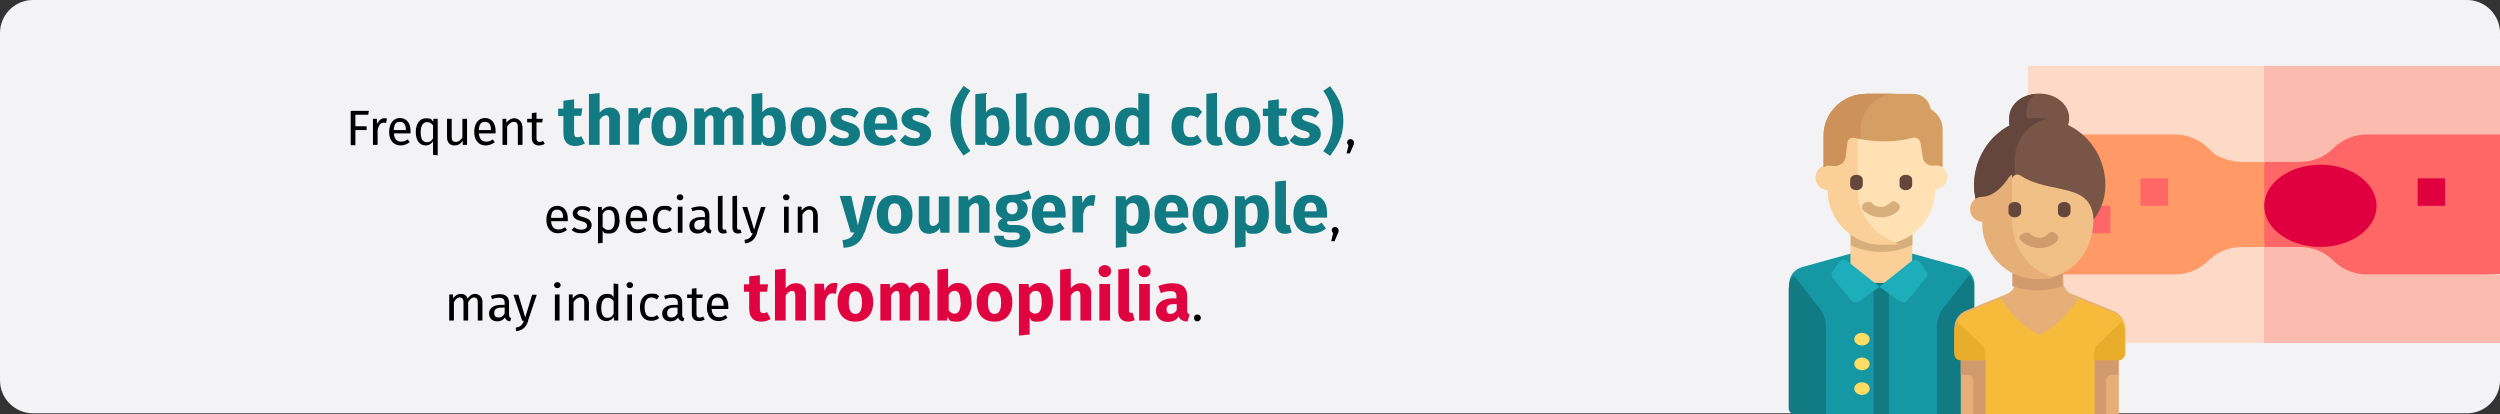 <?xml version="1.0" encoding="UTF-8"?>
<svg xmlns="http://www.w3.org/2000/svg" version="1.1" viewBox="0 0 911 151">
  <rect x="0" y="0" width="911" height="151" fill="#333333" stroke="none"/>
  <defs>
    <style>
      .cls-1 {
        fill: #fad098;
      }

      .cls-1, .cls-2, .cls-3, .cls-4, .cls-5, .cls-6, .cls-7, .cls-8, .cls-9, .cls-10, .cls-11, .cls-12, .cls-13, .cls-14, .cls-15, .cls-16, .cls-17, .cls-18, .cls-19, .cls-20, .cls-21, .cls-22, .cls-23, .cls-24 {
        stroke-width: 0px;
      }

      .cls-2 {
        fill: #117a83;
      }

      .cls-3 {
        fill: #f0c087;
      }

      .cls-4 {
        fill: #000;
      }

      .cls-5 {
        fill: #d7af7d;
      }

      .cls-6 {
        fill: #1eadba;
      }

      .cls-7 {
        fill: #ffe1b4;
      }

      .cls-8 {
        fill: #fcbbaf;
      }

      .cls-9 {
        fill: #cd915a;
      }

      .cls-10 {
        fill: #e0003f;
      }

      .cls-11 {
        fill: #df0440;
      }

      .cls-12 {
        fill: #f96;
      }

      .cls-13 {
        fill: #d29b6e;
      }

      .cls-14 {
        fill: #e9ad2c;
      }

      .cls-15 {
        fill: #1598a4;
      }

      .cls-16 {
        fill: #ffdc64;
      }

      .cls-17 {
        fill: #785546;
      }

      .cls-18 {
        fill: #f3f3f5;
      }

      .cls-19 {
        fill: #f66;
      }

      .cls-20 {
        fill: #f7bb3c;
      }

      .cls-21 {
        fill: #e6af78;
      }

      .cls-22 {
        fill: #64463c;
      }

      .cls-23 {
        fill: #fdd9c8;
      }

      .cls-24 {
        fill: #d59f63;
      }
    </style>
  </defs>
  <g id="Ebene">
    <g id="Ebene_1" data-name="Ebene 1">
      <g id="Mask">
        <path id="Path" class="cls-18" d="M12,0h887C905.6,0,911,5.4,911,12v126.6c0,6.6-5.4,12-12,12H12c-6.6,0-12-5.4-12-12V12C0,5.4,5.4,0,12,0Z"></path>
      </g>
      <g id="thrombosis">
        <polygon id="Path-2" data-name="Path" class="cls-12" points="739 50 739 100 799.7 105 824.9 90 830 75 825 58.9 799.7 45 739 50"></polygon>
        <path id="Path-3" data-name="Path" class="cls-19" d="M855.5,103.8l55.6-4v-51l-60.7-5s-22,14.5-25.3,15v31.8c3.2.5,30.3,13.2,30.4,13.2Z"></path>
        <path id="Path-4" data-name="Path" class="cls-23" d="M810.3,91.3c-5.6,2.3-5.6,5.1-11.2,7.4-2.1.9-4.3,1.3-6.6,1.3h-53.5v25h85.9l5.1-17.5-5.1-17.5h-4c-2.8.2-6.1-.5-10.6,1.3Z"></path>
        <path id="Path-5" data-name="Path" class="cls-8" d="M911,100h-48.5c-4.6,0-9-1.8-12.2-5s-7.6-5-12.2-5h-13.1v35h86v-25Z"></path>
        <path id="Path-6" data-name="Path" class="cls-23" d="M739,24v25h53.5c4.6,0,9,1.8,12.2,5s3.5,2.9,5.6,3.7c4.5,1.8,7.8,1.2,10.6,1.3h4l5.1-17.5-5.1-17.5h-85.9Z"></path>
        <path id="Path-7" data-name="Path" class="cls-8" d="M850.3,54c3.2-3.2,7.6-5,12.2-5h48.5v-25h-86v35h13.1c4.6,0,9-1.8,12.2-5Z"></path>
        <path id="Path-8" data-name="Path" class="cls-10" d="M881,75h10v-10h-10v10Z"></path>
        <path id="Path-9" data-name="Path" class="cls-19" d="M790,75h-10v-10h10v10Z"></path>
        <path id="Path-10" data-name="Path" class="cls-19" d="M769,85h-10v-10h10v10Z"></path>
        <path id="Path-11" data-name="Path" class="cls-10" d="M859,63.7c-8.4-5.4-21.3-4.8-28.8,1.4-6.8,5.7-6.8,14.2,0,19.8,7.5,6.2,20.3,6.8,28.8,1.4,9.4-6,9.3-16.6,0-22.6h0Z"></path>
      </g>
      <g id="parents">
        <path id="Path-12" data-name="Path" class="cls-15" d="M714.4,97.3l-19.8-5.5h-18l-19.8,5.5c-3,.7-4.9,3.5-4.9,6.5v44.7c0,1.4,1,2.4,2.3,2.4h65.3v-47.1c0-3-2-5.8-4.9-6.5Z"></path>
        <rect id="Rectangle" class="cls-1" x="674.3" y="84.8" width="22.5" height="18.3"></rect>
        <path id="Path-13" data-name="Path" class="cls-5" d="M674.3,89.3c3.4,1.7,7.2,2.5,11.3,2.5s7.9-1,11.3-2.5v-5.9h-22.5v5.9Z"></path>
        <path id="Path-14" data-name="Path" class="cls-7" d="M705.1,60.2v-13.4h-39.1v13.4c-2.4,0-4.4,2-4.4,4.5s2,4.5,4.4,4.5c0,10.8,8.7,19.8,19.6,19.8s19.6-9,19.6-20c2.4,0,4.4-2,4.4-4.5s-2-4.4-4.4-4.4Z"></path>
        <path id="Path-15" data-name="Path" class="cls-1" d="M677,69v-22.2h-11v13.4c-2.4,0-4.4,2-4.4,4.5s2,4.5,4.4,4.5c0,11,8.9,20,19.7,20s3.8-.3,5.5-.8c-8.2-2.5-14.2-10.1-14.2-19.3Z"></path>
        <path id="Path-16" data-name="Path" class="cls-5" d="M685.5,79.2c-2.5,0-4.9-1-6.5-2.5-.8-.8-.7-2,.3-2.7s2.5-.6,3.2.3c1.5,1.5,4.2,1.5,5.8,0s2.3-1,3.2-.3c1,.7,1.1,1.8.3,2.7-1.4,1.5-3.8,2.5-6.3,2.5Z"></path>
        <g id="Group">
          <path id="Path-17" data-name="Path" class="cls-22" d="M676.5,69.3c-1.3,0-2.3-.8-2.3-1.8v-2c0-1,1-1.8,2.3-1.8s2.3.8,2.3,1.8v1.8c0,1.1-1,2-2.3,2Z"></path>
          <path id="Path-18" data-name="Path" class="cls-22" d="M694.5,69.3c-1.3,0-2.3-.8-2.3-1.8v-2c0-1,1-1.8,2.3-1.8s2.3.8,2.3,1.8v1.8c0,1.1-1,2-2.3,2Z"></path>
        </g>
        <path id="Path-19" data-name="Path" class="cls-24" d="M700.9,58.2c.7,1.7,2.4,2.4,4.2,2.1h.7c.8,0,1.5.3,2.1.6v-13.6c.1-3.2-1.7-6-4.4-7.6-.4-3.1-3.1-5.5-6.3-5.5h-17.4c-8.4,0-15.3,6.9-15.3,15.2v11.5c.7-.4,1.4-.6,2.1-.6s.6,0,.8.1c2.1.4,4.2-.7,4.8-2.8h0l.7-5.6c.1-1.3,1.4-2.1,2.7-1.8,3.9,1,12.7,2.4,21.5,0,1.3-.3,2.4.6,2.7,1.7l.8,5.2c.1.3.1.7.3,1.1Z"></path>
        <g id="Group-2" data-name="Group">
          <path id="Path-20" data-name="Path" class="cls-2" d="M651.8,104.8v43.9c0,1.3,1,2.3,2.3,2.3h11.3v-31.8c0-2.5-.8-4.9-2.4-6.9l-9.4-12c-1,1.3-1.7,2.8-1.7,4.5Z"></path>
          <path id="Path-21" data-name="Path" class="cls-2" d="M719.3,104.8v46.1h-13.5v-31.8c0-2.5.8-4.9,2.4-6.9l9.4-12c1,1.3,1.7,2.8,1.7,4.5Z"></path>
        </g>
        <path id="Path-22" data-name="Path" class="cls-9" d="M680.1,34.2c-8.6,0-15.6,6.8-15.6,15.2v11.5c.7-.4,1.4-.6,2.3-.6s.6,0,.8.1c2.1.4,4.4-.7,4.9-2.8l.7-5.6c.1-1.3,1.4-2.1,2.7-1.8.6.1,1.3.3,2.1.4v-3.4c-.1-7.2,5.9-13.1,13.2-13.1h-11.1Z"></path>
        <g id="Group-3" data-name="Group">
          <path id="Path-23" data-name="Path" class="cls-16" d="M678.5,125.9c-1.5,0-2.8-1-2.8-2.3s1.3-2.3,2.8-2.3h0c1.5,0,2.8,1,2.8,2.3s-1.3,2.3-2.8,2.3Z"></path>
          <path id="Path-24" data-name="Path" class="cls-16" d="M678.5,143.9c-1.5,0-2.8-1-2.8-2.3s1.3-2.3,2.8-2.3h0c1.5,0,2.8,1,2.8,2.3s-1.3,2.3-2.8,2.3Z"></path>
          <path id="Path-25" data-name="Path" class="cls-16" d="M678.5,134.9c-1.5,0-2.8-1-2.8-2.3s1.3-2.3,2.8-2.3h0c1.5,0,2.8,1,2.8,2.3s-1.3,2.3-2.8,2.3Z"></path>
        </g>
        <rect id="Rectangle-2" data-name="Rectangle" class="cls-2" x="682.7" y="103.1" width="5.6" height="47.8"></rect>
        <path id="Path-26" data-name="Path" class="cls-17" d="M753.6,45.5c.3-.8.4-1.5.4-2.5,0-4.9-4.8-8.9-10.8-8.9s-10.8,3.9-10.8,8.9.1,1.7.4,2.5c-8,3.9-13.5,12.4-13.5,22.1h0c0,11,8.7,20,19.6,20h8.7c10.8,0,19.6-9,19.6-20.1h0c0-9.7-5.5-18-13.5-21.9Z"></path>
        <path id="Path-27" data-name="Path" class="cls-22" d="M734.1,58.6c0-7.6,5.1-13.9,12-15.3-1.1-.1-2.3-.3-3.5-.3s-2.5.1-3.8.3c-.3-.8-.4-1.7-.4-2.5,0-2.7,1.4-5.1,3.5-6.6-5.5.3-9.8,4.1-9.8,8.9s.1,1.7.4,2.5c-7.7,3.9-13.1,12.4-13.1,22.1h0c0,11,8.6,20,19,20h4.2v-13.4l-8.4-8.9v-6.8h0Z"></path>
        <path id="Path-28" data-name="Path" class="cls-21" d="M769.9,113.2l-15.2-6.2c-1.7-.7-2.8-2.4-2.8-4.2v-8.2h-17.6v8.2c0,1.8-1.1,3.5-2.8,4.2l-15.1,6.2c-2.5,1-4.2,3.5-4.2,6.3v8.9c0,1.3,1,2.3,2.3,2.3h0v20.3s1.6,0,2.3,0h53c.6,0,2.3,0,2.3,0v-20.3h0c1.3,0,2.3-1,2.3-2.3v-9c-.1-2.7-1.8-5.2-4.4-6.2Z"></path>
        <g id="Group-4" data-name="Group">
          <path id="Path-29" data-name="Path" class="cls-13" d="M714.5,129.8v6.8h2.3c1.3,0,2.3,1,2.3,2.3v12.1h6.8v-21.1h-11.3Z"></path>
          <path id="Path-30" data-name="Path" class="cls-13" d="M772,129.8v6.8h-2.3c-1.3,0-2.3,1-2.3,2.3v12.1h-6.8v-21.1h11.3Z"></path>
        </g>
        <path id="Path-31" data-name="Path" class="cls-20" d="M769.9,113.8l-12.5-5.1c-2.1,3.4-6.9,9.7-14.2,13.4-7.5-3.7-12.1-10.1-14.2-13.4l-12.5,5.1c-2.5,1-4.2,3.5-4.2,6.2v8.9c0,1.3,1,2.3,2.3,2.3h8.9v19.8h39.8v-20h8.9c1.3,0,2.3-1,2.3-2.3v-8.7c-.1-2.8-1.8-5.2-4.4-6.2Z"></path>
        <path id="Path-32" data-name="Path" class="cls-13" d="M733.4,104.3c2.8,1,5.9,1.5,9.1,1.5s6.3-.6,9.1-1.5v-6.9h-18.3v6.9h0Z"></path>
        <path id="Path-33" data-name="Path" class="cls-3" d="M762.9,81c0-15.2-15.6-9.8-26.6-17-1-.7-2.3-.4-3,.7-1.7,2.7-5.1,7-9.6,7.2-2.4,0-4.5,2-4.5,4.5h0c0,2.5,2,4.6,4.4,4.6,0,1.5.1,3.1.4,4.6,2.1,9.1,9.8,16,19.1,16s17.2-6.9,19.1-16c.4-1.5.6-3.1.6-4.6Z"></path>
        <path id="Path-34" data-name="Path" class="cls-21" d="M733.2,81v-17.3c-.4.1-.8.4-1.1.8-1.7,2.7-5.2,7-9.7,7.2-2.5,0-4.5,2-4.5,4.5h0c0,2.5,2,4.6,4.4,4.6,0,1.5.1,3.1.4,4.6,2,9.3,9.8,16.2,19.3,16.2s3.8-.3,5.5-.8c-8.2-2.5-14.2-10.4-14.2-19.8Z"></path>
        <path id="Path-35" data-name="Path" class="cls-13" d="M743.2,90.4c-2.5,0-4.9-1-6.5-2.5s-.7-2,.3-2.7,2.5-.6,3.2.3c1.5,1.5,4.2,1.5,5.8,0s2.3-1,3.2-.3c1,.7,1.1,1.8.3,2.7-1.4,1.5-3.8,2.5-6.3,2.5Z"></path>
        <g id="Group-5" data-name="Group">
          <path id="Path-36" data-name="Path" class="cls-22" d="M752.2,79.2c-1.3,0-2.3-.8-2.3-1.8v-2c0-1,1-1.8,2.3-1.8s2.3.8,2.3,1.8v1.8c0,1.1-1,2-2.3,2Z"></path>
          <path id="Path-37" data-name="Path" class="cls-22" d="M734.2,79.2c-1.3,0-2.3-.8-2.3-1.8v-2c0-1,1-1.8,2.3-1.8s2.3.8,2.3,1.8v1.8c0,1.1-1,2-2.3,2Z"></path>
        </g>
        <g id="Group-6" data-name="Group">
          <path id="Path-38" data-name="Path" class="cls-14" d="M723.4,128.7c0-1.1-.4-2.3-1.3-3.1l-8.9-8.4c-.6,1-1,2.1-1,3.4v8.6c0,1.1,1,2.1,2.3,2.1h8.9v-2.5Z"></path>
          <path id="Path-39" data-name="Path" class="cls-14" d="M763.1,128.7c0-1.1.4-2.3,1.3-3.1l8.7-8.4c.7,1,1.1,2.1,1.1,3.4v8.6c0,1.1-1,2.1-2.3,2.1h-8.9s0-2.5,0-2.5Z"></path>
        </g>
        <g id="Group-7" data-name="Group">
          <path id="Path-40" data-name="Path" class="cls-6" d="M673.2,95.2l11.7,9.3-7.3,5.2c-1,.7-2.4.6-3.1-.4l-6.6-7.9c-.6-.7-.7-1.8-.1-2.5l2.3-3.2c.7-1.1,2.3-1.3,3.2-.4Z"></path>
          <path id="Path-41" data-name="Path" class="cls-6" d="M696.5,95.2l-11.7,9.3,7.3,5.2c1,.7,2.4.6,3.1-.4l6.6-8c.6-.7.7-1.8.1-2.5l-2.3-3.2c-.7-1-2.3-1.1-3.2-.3Z"></path>
        </g>
      </g>
    </g>
  </g>
  <g id="Ebene_1-2" data-name="Ebene 1">
    <g>
      <path class="cls-4" d="M127.8,40.4h6.6l-.2,1.4h-4.7v4.2h4.1v1.4h-4.1v5.5h-1.7v-12.4Z"></path>
      <path class="cls-4" d="M141,43.2l-.3,1.6c-.3,0-.5-.1-.8-.1-1.2,0-1.9.8-2.3,2.7v5.4h-1.7v-9.5h1.4l.2,1.9c.5-1.4,1.4-2.1,2.5-2.1s.6,0,.9.1Z"></path>
      <path class="cls-4" d="M149.5,48.6h-6c.2,2.2,1.2,3,2.6,3s1.6-.3,2.5-.8l.7,1c-.9.7-2,1.2-3.3,1.2-2.6,0-4.2-1.9-4.2-4.9s1.5-5.1,3.9-5.1,3.9,1.8,3.9,4.7,0,.6,0,.8ZM147.9,47.3c0-1.9-.7-2.9-2.2-2.9s-2.1.9-2.2,3h4.4Z"></path>
      <path class="cls-4" d="M159.5,43.3v13.3l-1.7-.2v-4.9c-.6.9-1.5,1.5-2.7,1.5-2.3,0-3.6-2-3.6-4.9s1.4-5,3.7-5,2,.6,2.7,1.3v-1.1h1.5ZM157.8,50.3v-4.6c-.6-.8-1.3-1.2-2.2-1.2-1.4,0-2.3,1.2-2.3,3.7s.8,3.6,2.2,3.6,1.7-.5,2.3-1.4Z"></path>
      <path class="cls-4" d="M170,52.8h-1.4v-1.5c-.8,1.2-1.7,1.7-3.1,1.7s-2.6-1-2.6-2.9v-6.8h1.7v6.6c0,1.3.4,1.8,1.5,1.8s1.8-.7,2.4-1.6v-6.8h1.7v9.5Z"></path>
      <path class="cls-4" d="M180.5,48.6h-6c.2,2.2,1.2,3,2.6,3s1.6-.3,2.5-.8l.7,1c-.9.7-2,1.2-3.3,1.2-2.6,0-4.2-1.9-4.2-4.9s1.5-5.1,3.9-5.1,3.9,1.8,3.9,4.7,0,.6,0,.8ZM178.9,47.3c0-1.9-.7-2.9-2.2-2.9s-2.1.9-2.2,3h4.4Z"></path>
      <path class="cls-4" d="M190.4,46v6.8h-1.7v-6.6c0-1.4-.6-1.8-1.5-1.8s-1.8.7-2.4,1.7v6.7h-1.7v-9.5h1.4v1.4c.8-1,1.8-1.6,3-1.6s2.8,1.1,2.8,2.9Z"></path>
      <path class="cls-4" d="M198.5,52.4c-.6.4-1.3.6-2.1.6-1.6,0-2.6-.9-2.6-2.7v-5.7h-1.7v-1.3h1.7v-2.1l1.7-.2v2.3h2.3l-.2,1.3h-2.1v5.7c0,1,.3,1.4,1.1,1.4s.8-.1,1.3-.4l.6,1.1Z"></path>
      <path class="cls-2" d="M213.2,52.2c-1,.7-2.4,1-3.6,1-2.9,0-4.3-1.7-4.3-4.8v-6.1h-1.9v-2.7h1.9v-2.9l3.9-.5v3.3h3l-.4,2.7h-2.6v6.1c0,1.3.4,1.7,1.2,1.7s.9-.1,1.4-.4l1.3,2.5Z"></path>
      <path class="cls-2" d="M225.9,43.1v9.7h-3.9v-9c0-1.4-.5-1.8-1.2-1.8s-1.6.6-2.3,1.7v9.1h-3.9v-18.5l3.9-.4v7.1c1.1-1.2,2.3-1.8,3.8-1.8,2.3,0,3.7,1.5,3.7,4Z"></path>
      <path class="cls-2" d="M237.4,39.3l-.6,3.8c-.4-.1-.7-.2-1.2-.2-1.6,0-2.3,1.2-2.7,3.2v6.6h-3.9v-13.3h3.4l.3,2.6c.6-1.8,1.9-2.9,3.4-2.9s.9,0,1.3.2Z"></path>
      <path class="cls-2" d="M250.4,46.2c0,4.2-2.4,7-6.5,7s-6.5-2.6-6.5-7.1,2.4-7,6.5-7,6.5,2.6,6.5,7.1ZM241.5,46.2c0,2.9.8,4.2,2.4,4.2s2.4-1.3,2.4-4.1-.8-4.2-2.4-4.2-2.4,1.3-2.4,4.1Z"></path>
      <path class="cls-2" d="M270.9,43.1v9.7h-3.9v-9c0-1.4-.5-1.8-1.1-1.8-.8,0-1.4.6-2,1.7v9.1h-3.9v-9c0-1.4-.5-1.8-1.1-1.8s-1.5.6-2,1.7v9.1h-3.9v-13.3h3.4l.3,1.5c1-1.3,2.2-2,3.8-2s2.6.8,3.1,2.1c1-1.4,2.3-2.1,4-2.1s3.5,1.5,3.5,4Z"></path>
      <path class="cls-2" d="M286.4,46.2c0,4.1-2,7-5.3,7s-2.7-.6-3.5-1.7l-.2,1.3h-3.5v-18.5l3.9-.4v7c.8-1.1,2.1-1.8,3.6-1.8,3.2,0,4.9,2.6,4.9,7.1ZM282.3,46.2c0-3.4-.9-4.2-2.1-4.2s-1.7.6-2.2,1.5v5.5c.5.8,1.2,1.3,2.1,1.3,1.4,0,2.3-1.1,2.3-4.2Z"></path>
      <path class="cls-2" d="M301.1,46.2c0,4.2-2.4,7-6.5,7s-6.5-2.6-6.5-7.1,2.4-7,6.5-7,6.5,2.6,6.5,7.1ZM292.2,46.2c0,2.9.8,4.2,2.4,4.2s2.4-1.3,2.4-4.1-.8-4.2-2.4-4.2-2.4,1.3-2.4,4.1Z"></path>
      <path class="cls-2" d="M313,40.7l-1.5,2.2c-1-.6-2.1-1-3.3-1s-1.6.4-1.6,1,.4,1,2.7,1.7c2.6.7,4.1,1.8,4.1,4.2s-2.6,4.4-5.9,4.4-4.2-.8-5.5-2l1.9-2.1c1,.8,2.2,1.3,3.5,1.3s1.9-.4,1.9-1.2-.4-1.2-2.8-1.8c-2.6-.8-3.9-2.1-3.9-4.1s2.1-4,5.4-4,3.6.6,4.9,1.6Z"></path>
      <path class="cls-2" d="M327,47.3h-8.2c.3,2.4,1.4,3,3,3s2-.4,3.2-1.2l1.6,2.2c-1.3,1-3,1.8-5.2,1.8-4.4,0-6.7-2.8-6.7-7s2.2-7.1,6.2-7.1,6.1,2.5,6.1,6.8,0,1,0,1.4ZM323.2,44.8c0-1.8-.6-3-2.1-3s-2.1.8-2.3,3.2h4.4v-.2Z"></path>
      <path class="cls-2" d="M338.9,40.7l-1.5,2.2c-1-.6-2.1-1-3.3-1s-1.6.4-1.6,1,.4,1,2.7,1.7c2.6.7,4.1,1.8,4.1,4.2s-2.6,4.4-5.9,4.4-4.2-.8-5.5-2l1.9-2.1c1,.8,2.2,1.3,3.5,1.3s1.9-.4,1.9-1.2-.4-1.2-2.8-1.8c-2.6-.8-3.9-2.1-3.9-4.1s2.1-4,5.4-4,3.6.6,4.9,1.6Z"></path>
      <path class="cls-2" d="M353.6,33c-2.3,3.3-3.4,6.4-3.4,11s1,7.7,3.4,11l-2.5,1.7c-2.5-3.5-4.8-6.7-4.8-12.7s2.3-9.2,4.8-12.7l2.5,1.7Z"></path>
      <path class="cls-2" d="M367.9,46.2c0,4.1-2,7-5.3,7s-2.7-.6-3.5-1.7l-.2,1.3h-3.5v-18.5l3.9-.4v7c.8-1.1,2.1-1.8,3.6-1.8,3.2,0,4.9,2.6,4.9,7.1ZM363.8,46.2c0-3.4-.9-4.2-2.1-4.2s-1.7.6-2.2,1.5v5.5c.5.8,1.2,1.3,2.1,1.3,1.4,0,2.3-1.1,2.3-4.2Z"></path>
      <path class="cls-2" d="M370.2,49.4v-15.2l3.9-.4v15.4c0,.5.2.8.7.8s.5,0,.6-.1l.8,2.8c-.6.2-1.5.4-2.4.4-2.3,0-3.6-1.4-3.6-3.8Z"></path>
      <path class="cls-2" d="M389.9,46.2c0,4.2-2.4,7-6.5,7s-6.5-2.6-6.5-7.1,2.4-7,6.5-7,6.5,2.6,6.5,7.1ZM381,46.2c0,2.9.8,4.2,2.4,4.2s2.4-1.3,2.4-4.1-.8-4.2-2.4-4.2-2.4,1.3-2.4,4.1Z"></path>
      <path class="cls-2" d="M404.5,46.2c0,4.2-2.4,7-6.5,7s-6.5-2.6-6.5-7.1,2.4-7,6.5-7,6.5,2.6,6.5,7.1ZM395.6,46.2c0,2.9.8,4.2,2.4,4.2s2.4-1.3,2.4-4.1-.8-4.2-2.4-4.2-2.4,1.3-2.4,4.1Z"></path>
      <path class="cls-2" d="M418.8,34.3v18.5h-3.5l-.2-1.5c-.8,1.1-2,2-3.8,2-3.4,0-5-2.8-5-7.1s2.1-7,5.4-7,2.4.5,3.1,1.2v-6.5l3.9.4ZM414.8,48.8v-5.7c-.6-.7-1.2-1.1-2.1-1.1-1.4,0-2.4,1.2-2.4,4.2s.9,4.2,2.2,4.2,1.7-.5,2.3-1.5Z"></path>
      <path class="cls-2" d="M438.1,40.7l-1.7,2.3c-.8-.6-1.6-.9-2.5-.9-1.7,0-2.7,1.1-2.7,4.1s1,3.8,2.6,3.8,1.6-.3,2.5-.9l1.7,2.4c-1.2,1-2.6,1.6-4.5,1.6-4.1,0-6.6-2.7-6.6-6.9s2.5-7.2,6.5-7.2,3.3.5,4.5,1.6Z"></path>
      <path class="cls-2" d="M439.6,49.4v-15.2l3.9-.4v15.4c0,.5.2.8.7.8s.5,0,.6-.1l.8,2.8c-.6.2-1.5.4-2.4.4-2.3,0-3.6-1.4-3.6-3.8Z"></path>
      <path class="cls-2" d="M459.3,46.2c0,4.2-2.4,7-6.5,7s-6.5-2.6-6.5-7.1,2.4-7,6.5-7,6.5,2.6,6.5,7.1ZM450.4,46.2c0,2.9.8,4.2,2.4,4.2s2.4-1.3,2.4-4.1-.8-4.2-2.4-4.2-2.4,1.3-2.4,4.1Z"></path>
      <path class="cls-2" d="M470,52.2c-1,.7-2.4,1-3.6,1-2.9,0-4.3-1.7-4.3-4.8v-6.1h-1.9v-2.7h1.9v-2.9l3.9-.5v3.3h3l-.4,2.7h-2.6v6.1c0,1.3.4,1.7,1.2,1.7s.9-.1,1.4-.4l1.3,2.5Z"></path>
      <path class="cls-2" d="M480.9,40.7l-1.5,2.2c-1-.6-2.1-1-3.3-1s-1.6.4-1.6,1,.4,1,2.7,1.7c2.6.7,4.1,1.8,4.1,4.2s-2.6,4.4-5.9,4.4-4.2-.8-5.5-2l1.9-2.1c1,.8,2.2,1.3,3.5,1.3s1.9-.4,1.9-1.2-.4-1.2-2.8-1.8c-2.6-.8-3.9-2.1-3.9-4.1s2.1-4,5.4-4,3.6.6,4.9,1.6Z"></path>
      <path class="cls-2" d="M489.5,44.1c0,6-2.3,9.2-4.8,12.7l-2.5-1.7c2.3-3.3,3.4-6.4,3.4-11s-1.1-7.7-3.4-11l2.5-1.7c2.5,3.5,4.8,6.7,4.8,12.7Z"></path>
      <path class="cls-4" d="M493.4,51.8c0,.4,0,.8-.3,1.3l-1.2,2.8h-1.2l.7-3c-.3-.2-.5-.6-.5-1,0-.7.5-1.2,1.2-1.2s1.3.6,1.3,1.2Z"></path>
      <path class="cls-4" d="M206.8,80.6h-6c.2,2.2,1.2,3,2.6,3s1.6-.3,2.5-.8l.7,1c-.9.7-2,1.2-3.3,1.2-2.6,0-4.2-1.9-4.2-4.9s1.5-5.1,3.9-5.1,3.9,1.8,3.9,4.7,0,.6,0,.8ZM205.2,79.3c0-1.9-.7-2.9-2.2-2.9s-2.1.9-2.2,3h4.4Z"></path>
      <path class="cls-4" d="M215.3,76.2l-.7,1c-.8-.5-1.6-.8-2.5-.8s-1.7.5-1.7,1.2.5,1.1,2,1.5c2,.5,3.2,1.3,3.2,3s-1.8,2.9-3.7,2.9-2.8-.5-3.6-1.2l.9-1c.8.6,1.6.9,2.7.9s2-.5,2-1.4-.5-1.3-2.3-1.8c-2.1-.5-2.9-1.4-2.9-2.8s1.5-2.6,3.4-2.6,2.3.4,3.2,1.1Z"></path>
      <path class="cls-4" d="M225.8,80.1c0,2.9-1.3,5-3.7,5s-1.9-.3-2.5-1.1v4.5l-1.7.2v-13.3h1.4v1.3c.8-1,1.9-1.5,2.9-1.5,2.5,0,3.5,2,3.5,5ZM224,80.1c0-2.5-.7-3.6-2.1-3.6s-1.8.7-2.3,1.5v4.6c.5.7,1.2,1.2,2.1,1.2,1.5,0,2.3-1.1,2.3-3.6Z"></path>
      <path class="cls-4" d="M235.7,80.6h-6c.2,2.2,1.2,3,2.6,3s1.6-.3,2.5-.8l.7,1c-.9.7-2,1.2-3.3,1.2-2.6,0-4.2-1.9-4.2-4.9s1.5-5.1,3.9-5.1,3.9,1.8,3.9,4.7,0,.6,0,.8ZM234.1,79.3c0-1.9-.7-2.9-2.2-2.9s-2.1.9-2.2,3h4.4Z"></path>
      <path class="cls-4" d="M244.8,76.1l-.8,1c-.6-.5-1.2-.7-2-.7-1.5,0-2.4,1.2-2.4,3.6s.9,3.5,2.4,3.5,1.4-.3,2.1-.7l.8,1.1c-.8.7-1.8,1-2.9,1-2.6,0-4.1-1.8-4.1-4.9s1.6-5,4.1-5,2,.3,2.9,1Z"></path>
      <path class="cls-4" d="M249,71.9c0,.6-.5,1.1-1.2,1.1s-1.2-.5-1.2-1.1.5-1.1,1.2-1.1,1.2.5,1.2,1.1ZM248.7,84.8h-1.7v-9.5h1.7v9.5Z"></path>
      <path class="cls-4" d="M259.3,83.9l-.4,1.2c-1-.1-1.6-.5-1.9-1.4-.7,1-1.7,1.4-2.8,1.4-1.9,0-3-1.2-3-2.9s1.5-3.1,4.2-3.1h1.5v-.7c0-1.4-.7-1.9-2-1.9s-1.6.2-2.6.5l-.4-1.2c1.2-.4,2.2-.6,3.3-.6,2.3,0,3.3,1.2,3.3,3.2v4.3c0,.8.3,1.1.8,1.3ZM256.8,82.3v-2.2h-1.2c-1.7,0-2.6.6-2.6,1.9s.6,1.7,1.6,1.7,1.7-.5,2.2-1.5Z"></path>
      <path class="cls-4" d="M261.6,82.9v-11.4l1.7-.2v11.6c0,.5.2.8.6.8s.4,0,.6-.1l.4,1.2c-.4.2-.8.3-1.3.3-1.2,0-2-.7-2-2.1Z"></path>
      <path class="cls-4" d="M266.9,82.9v-11.4l1.7-.2v11.6c0,.5.2.8.6.8s.4,0,.6-.1l.4,1.2c-.4.2-.8.3-1.3.3-1.2,0-2-.7-2-2.1Z"></path>
      <path class="cls-4" d="M275.9,84.9c-.7,2-1.8,3.5-4.4,3.8l-.2-1.3c1.9-.3,2.5-1.1,3-2.5h-.6l-3.2-9.5h1.8l2.5,8.3,2.5-8.3h1.7l-3.2,9.5Z"></path>
      <path class="cls-4" d="M287.7,71.9c0,.6-.5,1.1-1.2,1.1s-1.2-.5-1.2-1.1.5-1.1,1.2-1.1,1.2.5,1.2,1.1ZM287.4,84.8h-1.7v-9.5h1.7v9.5Z"></path>
      <path class="cls-4" d="M298,78v6.8h-1.7v-6.6c0-1.4-.6-1.8-1.5-1.8s-1.8.7-2.4,1.7v6.7h-1.7v-9.5h1.4v1.4c.8-1,1.8-1.6,3-1.6s2.8,1.1,2.8,2.9Z"></path>
      <path class="cls-2" d="M314.9,84.8c-1,3.3-3.3,5.3-7.5,5.5l-.4-2.8c2.6-.3,3.5-1.1,4.3-2.8h-1.3l-4-13.3h4.2l2.4,10.7,2.6-10.7h4.1l-4.2,13.3Z"></path>
      <path class="cls-2" d="M332.5,78.2c0,4.2-2.4,7-6.5,7s-6.5-2.6-6.5-7.1,2.4-7,6.5-7,6.5,2.6,6.5,7.1ZM323.6,78.2c0,2.9.8,4.2,2.4,4.2s2.4-1.3,2.4-4.1-.8-4.2-2.4-4.2-2.4,1.3-2.4,4.1Z"></path>
      <path class="cls-2" d="M346.1,84.8h-3.4l-.2-1.7c-1,1.4-2.3,2.1-4,2.1-2.5,0-3.7-1.6-3.7-4.2v-9.5h3.9v9c0,1.3.4,1.8,1.3,1.8s1.6-.5,2.1-1.5v-9.2h3.9v13.3Z"></path>
      <path class="cls-2" d="M360.6,75.1v9.7h-3.9v-9c0-1.4-.5-1.8-1.2-1.8s-1.6.6-2.3,1.7v9.1h-3.9v-13.3h3.4l.3,1.6c1.1-1.3,2.4-2,4-2s3.7,1.5,3.7,4Z"></path>
      <path class="cls-2" d="M375.8,72.3c-.9.4-2.1.5-3.8.5,1.7.7,2.5,1.7,2.5,3.4,0,2.6-2.1,4.4-5.6,4.4s-1,0-1.5-.2c-.3.2-.4.5-.4.8s.2.8,1.4.8h2c3.1,0,5.1,1.6,5.1,3.8s-2.4,4.4-6.9,4.4-6.3-1.6-6.3-4.3h3.5c0,1.2.5,1.6,2.9,1.6s2.9-.6,2.9-1.5-.6-1.3-1.9-1.3h-1.9c-2.9,0-4.1-1.2-4.1-2.6s.6-2,1.6-2.5c-1.7-.9-2.4-2.1-2.4-3.8,0-3,2.3-4.8,5.8-4.8,2.9,0,4.6-.8,6.2-1.7l.9,2.9ZM366.8,75.9c0,1.4.8,2.2,2,2.2s2-.8,2-2.3-.7-2.1-2-2.1-2,.8-2,2.2Z"></path>
      <path class="cls-2" d="M388.3,79.3h-8.2c.3,2.4,1.4,3,3,3s2-.4,3.2-1.2l1.6,2.2c-1.3,1-3,1.8-5.2,1.8-4.4,0-6.7-2.8-6.7-7s2.2-7.1,6.2-7.1,6.1,2.5,6.1,6.8,0,1,0,1.4ZM384.5,76.8c0-1.8-.6-3-2.1-3s-2.1.8-2.3,3.2h4.4v-.2Z"></path>
      <path class="cls-2" d="M399.2,71.3l-.6,3.8c-.4-.1-.7-.2-1.2-.2-1.6,0-2.3,1.2-2.7,3.2v6.6h-3.9v-13.3h3.4l.3,2.6c.6-1.8,1.9-2.9,3.4-2.9s.9,0,1.3.2Z"></path>
      <path class="cls-2" d="M419,78.1c0,4.1-2,7.1-5.3,7.1s-2.4-.5-3.2-1.4v6.1l-3.9.4v-18.8h3.5l.2,1.5c1.1-1.4,2.5-1.9,3.8-1.9,3.4,0,4.9,2.7,4.9,7ZM414.9,78.2c0-3.3-.8-4.2-2.1-4.2s-1.7.6-2.3,1.5v5.6c.5.8,1.2,1.2,2,1.2,1.5,0,2.4-1.2,2.4-4.1Z"></path>
      <path class="cls-2" d="M433,79.3h-8.2c.3,2.4,1.4,3,3,3s2-.4,3.2-1.2l1.6,2.2c-1.3,1-3,1.8-5.2,1.8-4.4,0-6.7-2.8-6.7-7s2.2-7.1,6.2-7.1,6.1,2.5,6.1,6.8,0,1,0,1.4ZM429.2,76.8c0-1.8-.6-3-2.1-3s-2.1.8-2.3,3.2h4.4v-.2Z"></path>
      <path class="cls-2" d="M447.6,78.2c0,4.2-2.4,7-6.5,7s-6.5-2.6-6.5-7.1,2.4-7,6.5-7,6.5,2.6,6.5,7.1ZM438.7,78.2c0,2.9.8,4.2,2.4,4.2s2.4-1.3,2.4-4.1-.8-4.2-2.4-4.2-2.4,1.3-2.4,4.1Z"></path>
      <path class="cls-2" d="M462.4,78.1c0,4.1-2,7.1-5.3,7.1s-2.4-.5-3.2-1.4v6.1l-3.9.4v-18.8h3.5l.2,1.5c1.1-1.4,2.5-1.9,3.8-1.9,3.4,0,4.9,2.7,4.9,7ZM458.3,78.2c0-3.3-.8-4.2-2.1-4.2s-1.7.6-2.3,1.5v5.6c.5.8,1.2,1.2,2,1.2,1.5,0,2.4-1.2,2.4-4.1Z"></path>
      <path class="cls-2" d="M464.7,81.4v-15.2l3.9-.4v15.4c0,.5.2.8.7.8s.5,0,.6-.1l.8,2.8c-.6.2-1.5.5-2.4.5-2.3,0-3.6-1.4-3.6-3.8Z"></path>
      <path class="cls-2" d="M483.6,79.3h-8.2c.3,2.4,1.4,3,3,3s2-.4,3.2-1.2l1.6,2.2c-1.3,1-3,1.8-5.2,1.8-4.4,0-6.7-2.8-6.7-7s2.2-7.1,6.2-7.1,6.1,2.5,6.1,6.8,0,1,0,1.4ZM479.8,76.8c0-1.8-.6-3-2.1-3s-2.1.8-2.3,3.2h4.4v-.2Z"></path>
      <path class="cls-4" d="M487.8,83.8c0,.4,0,.8-.3,1.3l-1.2,2.8h-1.2l.7-3c-.3-.2-.5-.6-.5-1,0-.7.5-1.2,1.2-1.2s1.3.6,1.3,1.2Z"></path>
      <path class="cls-4" d="M175.8,110v6.8h-1.7v-6.6c0-1.4-.6-1.8-1.3-1.8-1,0-1.6.7-2.2,1.7v6.7h-1.7v-6.6c0-1.4-.6-1.8-1.3-1.8-1,0-1.6.7-2.2,1.7v6.7h-1.7v-9.5h1.4v1.4c.8-1,1.6-1.6,2.9-1.6s2,.6,2.4,1.7c.7-1,1.5-1.7,2.8-1.7s2.6,1.1,2.6,2.9Z"></path>
      <path class="cls-4" d="M186.3,115.9l-.4,1.2c-1-.1-1.6-.5-1.9-1.4-.7,1-1.7,1.4-2.8,1.4-1.9,0-3-1.2-3-2.9s1.5-3.1,4.2-3.1h1.5v-.7c0-1.4-.7-1.9-2-1.9s-1.6.2-2.6.5l-.4-1.2c1.2-.4,2.2-.6,3.3-.6,2.3,0,3.3,1.2,3.3,3.2v4.3c0,.8.3,1.1.8,1.3ZM183.9,114.3v-2.2h-1.2c-1.7,0-2.6.6-2.6,1.9s.6,1.7,1.6,1.7,1.7-.5,2.2-1.5Z"></path>
      <path class="cls-4" d="M192.5,116.9c-.7,2-1.8,3.5-4.4,3.8l-.2-1.3c1.9-.3,2.5-1.1,3-2.5h-.6l-3.2-9.5h1.8l2.5,8.3,2.5-8.3h1.7l-3.2,9.5Z"></path>
      <path class="cls-4" d="M204.3,103.9c0,.6-.5,1.1-1.2,1.1s-1.2-.5-1.2-1.1.5-1.1,1.2-1.1,1.2.5,1.2,1.1ZM203.9,116.8h-1.7v-9.5h1.7v9.5Z"></path>
      <path class="cls-4" d="M214.6,110v6.8h-1.7v-6.6c0-1.4-.6-1.8-1.5-1.8s-1.8.7-2.4,1.7v6.7h-1.7v-9.5h1.4v1.4c.8-1,1.8-1.6,3-1.6s2.8,1.1,2.8,2.9Z"></path>
      <path class="cls-4" d="M225.3,103.5v13.3h-1.5l-.2-1.3c-.6,1-1.6,1.5-2.7,1.5-2.3,0-3.6-2-3.6-4.9s1.4-5,3.7-5,1.9.5,2.6,1.2v-5l1.7.2ZM223.6,114.3v-4.6c-.6-.8-1.3-1.2-2.2-1.2-1.4,0-2.3,1.2-2.3,3.7s.8,3.6,2.2,3.6,1.7-.5,2.3-1.4Z"></path>
      <path class="cls-4" d="M230.7,103.9c0,.6-.5,1.1-1.2,1.1s-1.2-.5-1.2-1.1.5-1.1,1.2-1.1,1.2.5,1.2,1.1ZM230.3,116.8h-1.7v-9.5h1.7v9.5Z"></path>
      <path class="cls-4" d="M240.1,108.1l-.8,1c-.6-.5-1.2-.7-2-.7-1.5,0-2.4,1.2-2.4,3.6s.9,3.5,2.4,3.5,1.4-.3,2.1-.7l.8,1.1c-.8.7-1.8,1-2.9,1-2.6,0-4.1-1.8-4.1-4.9s1.6-5,4.1-5,2,.3,2.9,1Z"></path>
      <path class="cls-4" d="M249.4,115.9l-.4,1.2c-1-.1-1.6-.5-1.9-1.4-.7,1-1.7,1.4-2.8,1.4-1.9,0-3-1.2-3-2.9s1.5-3.1,4.2-3.1h1.5v-.7c0-1.4-.7-1.9-2-1.9s-1.6.2-2.6.5l-.4-1.2c1.2-.4,2.2-.6,3.3-.6,2.3,0,3.3,1.2,3.3,3.2v4.3c0,.8.3,1.1.8,1.3ZM246.9,114.3v-2.2h-1.2c-1.7,0-2.6.6-2.6,1.9s.6,1.7,1.6,1.7,1.7-.5,2.2-1.5Z"></path>
      <path class="cls-4" d="M256.8,116.4c-.6.4-1.3.6-2.1.6-1.6,0-2.6-.9-2.6-2.7v-5.7h-1.7v-1.3h1.7v-2.1l1.7-.2v2.3h2.3l-.2,1.3h-2.1v5.7c0,1,.3,1.4,1.1,1.4s.8-.1,1.3-.4l.6,1.1Z"></path>
      <path class="cls-4" d="M265.3,112.6h-6c.2,2.2,1.2,3,2.6,3s1.6-.3,2.5-.8l.7,1c-.9.7-2,1.2-3.3,1.2-2.6,0-4.2-1.9-4.2-4.9s1.5-5.1,3.9-5.1,3.9,1.8,3.9,4.7,0,.6,0,.8ZM263.7,111.3c0-1.9-.7-2.9-2.2-2.9s-2.1.9-2.2,3h4.4Z"></path>
      <path class="cls-11" d="M280.9,116.2c-1,.7-2.4,1-3.6,1-2.9,0-4.3-1.7-4.3-4.8v-6.1h-1.9v-2.7h1.9v-2.9l3.9-.4v3.3h3l-.4,2.7h-2.6v6.1c0,1.3.4,1.7,1.2,1.7s.9-.1,1.4-.4l1.3,2.5Z"></path>
      <path class="cls-11" d="M293.7,107.1v9.7h-3.9v-9c0-1.4-.5-1.8-1.2-1.8s-1.6.6-2.3,1.7v9.1h-3.9v-18.5l3.9-.4v7.1c1.1-1.2,2.3-1.8,3.8-1.8,2.3,0,3.7,1.5,3.7,4Z"></path>
      <path class="cls-11" d="M305.2,103.3l-.6,3.8c-.4-.1-.7-.2-1.2-.2-1.6,0-2.3,1.2-2.7,3.2v6.6h-3.9v-13.3h3.4l.3,2.6c.6-1.8,1.9-2.9,3.4-2.9s.9,0,1.3.2Z"></path>
      <path class="cls-11" d="M318.2,110.2c0,4.2-2.4,7-6.5,7s-6.5-2.6-6.5-7.1,2.4-7,6.5-7,6.5,2.6,6.5,7.1ZM309.3,110.2c0,2.9.8,4.2,2.4,4.2s2.4-1.3,2.4-4.1-.8-4.2-2.4-4.2-2.4,1.3-2.4,4.1Z"></path>
      <path class="cls-11" d="M338.7,107.1v9.7h-3.9v-9c0-1.4-.5-1.8-1.1-1.8-.8,0-1.4.6-2,1.7v9.1h-3.9v-9c0-1.4-.5-1.8-1.1-1.8s-1.5.6-2,1.7v9.1h-3.9v-13.3h3.4l.3,1.5c1-1.3,2.2-2,3.8-2s2.6.7,3.1,2.1c1-1.4,2.3-2.1,4-2.1s3.5,1.5,3.5,4Z"></path>
      <path class="cls-11" d="M354.1,110.2c0,4.1-2,7-5.3,7s-2.7-.6-3.5-1.7l-.2,1.3h-3.5v-18.5l3.9-.4v7c.8-1.1,2.1-1.8,3.6-1.8,3.2,0,4.9,2.6,4.9,7.1ZM350,110.2c0-3.4-.9-4.2-2.1-4.2s-1.7.6-2.2,1.5v5.5c.5.8,1.2,1.3,2.1,1.3,1.4,0,2.3-1.1,2.3-4.2Z"></path>
      <path class="cls-11" d="M368.9,110.2c0,4.2-2.4,7-6.5,7s-6.5-2.6-6.5-7.1,2.4-7,6.5-7,6.5,2.6,6.5,7.1ZM360,110.2c0,2.9.8,4.2,2.4,4.2s2.4-1.3,2.4-4.1-.8-4.2-2.4-4.2-2.4,1.3-2.4,4.1Z"></path>
      <path class="cls-11" d="M383.7,110.1c0,4.1-2,7.1-5.3,7.1s-2.4-.5-3.2-1.4v6.1l-3.9.4v-18.8h3.5l.2,1.5c1.1-1.4,2.5-1.9,3.8-1.9,3.4,0,4.9,2.7,4.9,7ZM379.6,110.2c0-3.3-.8-4.2-2.1-4.2s-1.7.6-2.3,1.5v5.6c.5.8,1.2,1.2,2,1.2,1.5,0,2.4-1.2,2.4-4.1Z"></path>
      <path class="cls-11" d="M397.6,107.1v9.7h-3.9v-9c0-1.4-.5-1.8-1.2-1.8s-1.6.6-2.3,1.7v9.1h-3.9v-18.5l3.9-.4v7.1c1.1-1.2,2.3-1.8,3.8-1.8,2.3,0,3.7,1.5,3.7,4Z"></path>
      <path class="cls-11" d="M404.9,98.8c0,1.3-1,2.2-2.3,2.2s-2.3-1-2.3-2.2.9-2.2,2.3-2.2,2.3,1,2.3,2.2ZM404.5,116.8h-3.9v-13.3h3.9v13.3Z"></path>
      <path class="cls-11" d="M407.5,113.4v-15.2l3.9-.4v15.4c0,.5.2.8.7.8s.5,0,.6-.1l.8,2.8c-.6.2-1.5.5-2.4.5-2.3,0-3.6-1.4-3.6-3.8Z"></path>
      <path class="cls-11" d="M419.3,98.8c0,1.3-1,2.2-2.3,2.2s-2.3-1-2.3-2.2.9-2.2,2.3-2.2,2.3,1,2.3,2.2ZM419,116.8h-3.9v-13.3h3.9v13.3Z"></path>
      <path class="cls-11" d="M433.5,114.6l-.8,2.6c-1.6-.1-2.6-.6-3.2-1.9-.9,1.5-2.4,2-4,2-2.6,0-4.3-1.7-4.3-4.1s2.2-4.5,6.2-4.5h1.3v-.6c0-1.6-.6-2-2.2-2s-2.1.2-3.5.7l-.9-2.6c1.7-.6,3.5-1,5-1,3.8,0,5.5,1.6,5.5,4.7v5.1c0,1,.3,1.4.9,1.6ZM428.8,113.1v-2.3h-1c-1.8,0-2.7.6-2.7,1.9s.6,1.7,1.5,1.7,1.6-.5,2.1-1.3Z"></path>
      <path class="cls-4" d="M437.6,115.8c0,.7-.5,1.3-1.3,1.3s-1.2-.6-1.2-1.3.5-1.2,1.2-1.2,1.3.6,1.3,1.2Z"></path>
    </g>
  </g>
</svg>
